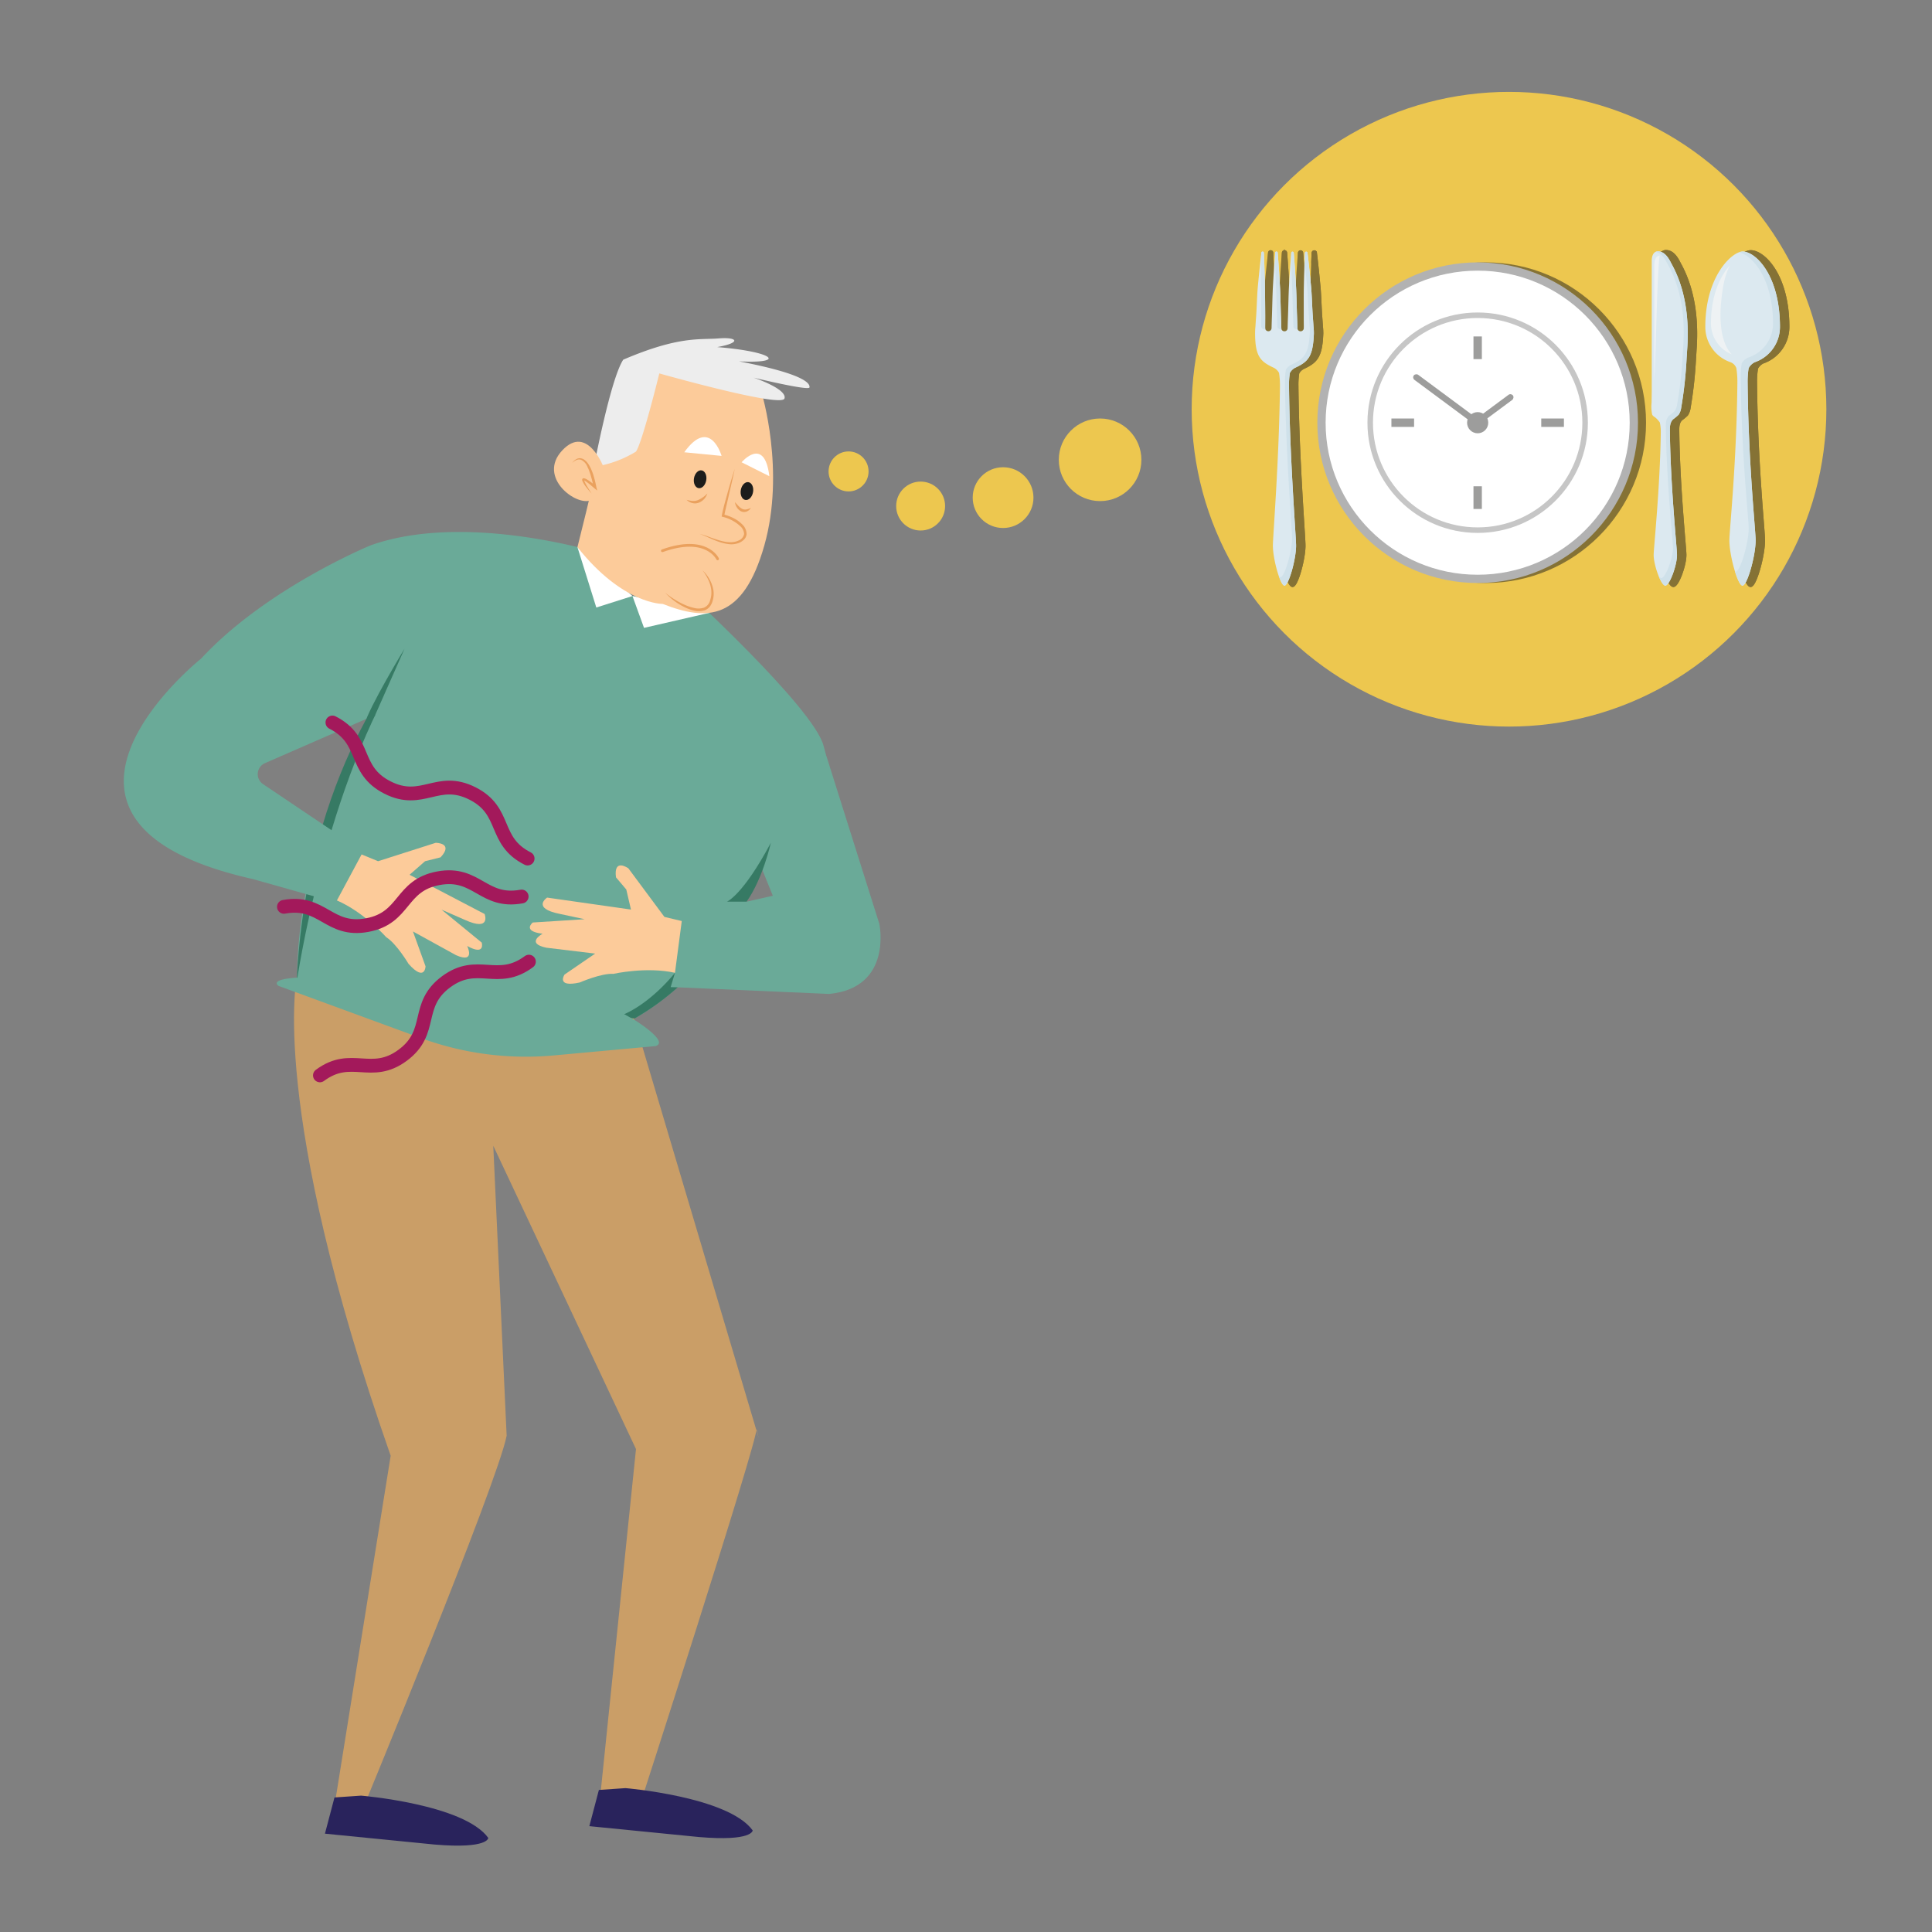 <svg id="Layer_1" data-name="Layer 1" xmlns="http://www.w3.org/2000/svg" viewBox="0 0 700 700"><rect x="0" y="0" width="700" height="700" fill="#808080" stroke="none"/><defs><style>.cls-1{fill:#ca9e67;}.cls-2{fill:#6aaa98;}.cls-3{fill:#fccb9a;}.cls-4{fill:#367a64;}.cls-16,.cls-17,.cls-5{fill:#fff;}.cls-6{fill:#ededed;}.cls-7{fill:#eaa15e;}.cls-22,.cls-8{fill:none;stroke-linecap:round;}.cls-8{stroke:#eaa15e;stroke-width:0.988px;}.cls-13,.cls-14,.cls-15,.cls-16,.cls-17,.cls-22,.cls-8{stroke-miterlimit:10;}.cls-13,.cls-14,.cls-15,.cls-9{fill:#1d1d1b;}.cls-10{fill:#29235c;}.cls-11{fill:#edc74f;}.cls-12{opacity:0.5;}.cls-13,.cls-14,.cls-15{stroke:#1d1d1b;}.cls-13,.cls-16{stroke-width:3px;}.cls-14,.cls-17{stroke-width:2px;}.cls-16{stroke:#b2b2b2;}.cls-17{stroke:#c6c6c6;}.cls-18{fill:#9d9d9c;}.cls-19{fill:#dce9f0;}.cls-20{fill:#cfe1ea;}.cls-21{fill:#eef2f4;}.cls-22{stroke:#a3195b;stroke-width:5px;}</style></defs><title>Skip Meal</title><path class="cls-1" d="M107.611,353.719S97.106,400.586,141.549,527.45L120.54,658.355h9.697s50.099-121.208,53.331-138.177L178.72,415.131l51.715,109.895L216.698,658.355h13.737S274.878,520.986,274.07,517.754s.808,3.232.808,3.232L228.286,364.258Z"/><path class="cls-2" d="M153.835,224.777s-46.569,63.606-46.19,130.999l122.291,13.251s61.714-32.56,53.005-110.933L236.5,217.099Z"/><path class="cls-2" d="M247.017,212.711s47.665,43.533,51.356,57.429l.875,3.237,19.364,61.386s4.92,23.087-18.167,25.358l-69.263-3.028-3.028-20.817,51.852-11.733L236.5,217.099Z"/><path class="cls-3" d="M247.017,333.705l-6.279-1.488-13.065-17.604s-5.415-3.892-4.498,3.251l3.741,4.418,1.692,7.268L198.223,325.216s-5.785,3.839,4.613,5.91l8.991,1.924-18.793,1.188s-4.008,3.171,3.558,4.07c0,0-6.355,3.429,1.331,5.063l17.702,2.134-11.08,7.597s-3.238,4.805,5.5,2.873c0,0,7.864-3.424,12.189-3.126,0,0,11.881-2.698,22.32-.382Z"/><path class="cls-4" d="M147.321,238.632S110.938,278.697,107.48,356.033C107.48,356.033,117.783,283.768,147.321,238.632Z"/><path class="cls-2" d="M247.017,212.711l-17.862,3.248-10.284-15.155s-49.365-15.738-84.584-3.219c0,0-37.765,15.489-61.431,41.047,0,0-74.05,59.036,18.719,79.862l36.918,10.413,8.108-17.039L95.305,284.099a4.344,4.344,0,0,1,.685-7.586l40.611-17.738Z"/><path class="cls-3" d="M131.016,309.577l5.967,2.457,20.884-6.669s6.669,0,1.755,5.265l-5.616,1.404-5.616,4.914,27.202,14.215s2.457,6.493-7.195,2.106l-8.424-3.685,14.566,11.934s1.404,4.914-5.265,1.228c0,0,3.159,6.493-4.036,3.334l-15.619-8.599,4.563,12.636s-.175,5.791-6.142-.877c0,0-4.387-7.371-8.073-9.652,0,0-8.073-9.126-17.9-13.338Z"/><polygon class="cls-5" points="209.219 198.242 229.155 215.959 216.054 220.112 209.219 198.242"/><polygon class="cls-5" points="257.086 222.026 229.155 215.959 233.342 227.488 257.086 222.026"/><path class="cls-4" d="M135.872,259.214l10.719-24.216s-12.923,21.265-14.573,27.566Z"/><path class="cls-4" d="M279.29,305.365s-2.852,12.914-8.78,21.328h-7.124S269.182,324.358,279.29,305.365Z"/><path class="cls-4" d="M244.554,352.467s-9.301,11.975-20.672,15.905l6.054.656a92.255,92.255,0,0,0,15.631-11.306l-2.574-.069Z"/><path class="cls-3" d="M275.951,142.296s8.653,28.316.973,55.355-20.579,27.546-36.808,21.163c0,0-14.429.239-30.897-20.573,4.446-17.553,8.017-33.485,8.017-33.485l19.097-32.6Z"/><path class="cls-6" d="M238.88,135.295s-6.116,24.963-8.459,28.326a39.864,39.864,0,0,1-15.225,5.501s5.988-31.771,10.618-38.803c20.28-8.686,27.691-7.145,34.593-7.709s8.282,1.583-.55,3.147c20.772,1.688,25.278,6.044,7.875,5.17,24.206,4.638,25.791,8.127,25.562,9.444s-20.23-3.534-20.23-3.534,12.205,4.047,11.174,7.538S238.88,135.295,238.88,135.295Z"/><path class="cls-3" d="M218.921,169.782s-6.001-16.421-15.206-6.598,5.291,20.486,10.453,18.012"/><path class="cls-7" d="M266.219,169.874q-.917,4.279-1.916,8.533l-.972,4.259c-.32,1.4-.697,2.868-.903,4.206l-.344-.478a16.148,16.148,0,0,1,3.608,1.298,11.657,11.657,0,0,1,3.156,2.234,4.9,4.9,0,0,1,1.656,3.649,3.182,3.182,0,0,1-.927,1.91,5.602,5.602,0,0,1-1.662,1.14,7.431,7.431,0,0,1-3.853.523,16.826,16.826,0,0,1-3.695-.873c-2.385-.807-4.561-2.037-6.912-2.849a27.857,27.857,0,0,1,3.558,1.143c1.168.428,2.341.833,3.52,1.188,2.324.685,4.909,1.111,7.027.1a3.195,3.195,0,0,0,2.045-2.361,4.035,4.035,0,0,0-1.439-2.893,14.105,14.105,0,0,0-6.288-3.334l-.408-.101.064-.376c.26-1.538.639-2.891.995-4.324l1.171-4.216C264.481,175.443,265.33,172.653,266.219,169.874Z"/><path class="cls-7" d="M254.547,206.662a12.876,12.876,0,0,1,3.903,6.985,8.76,8.76,0,0,1-.275,4.137,5.907,5.907,0,0,1-.941,1.933,4.268,4.268,0,0,1-1.767,1.351,7.122,7.122,0,0,1-4.222.106,16.337,16.337,0,0,1-3.804-1.492,23.064,23.064,0,0,1-6.368-4.881,26.654,26.654,0,0,0,3.234,2.315,27.719,27.719,0,0,0,3.469,1.883,18.502,18.502,0,0,0,3.675,1.262,6.305,6.305,0,0,0,3.643-.108,3.864,3.864,0,0,0,2.195-2.661,8.661,8.661,0,0,0,.412-3.741,11.476,11.476,0,0,0-1.087-3.713A16.315,16.315,0,0,0,254.547,206.662Z"/><path class="cls-7" d="M207.319,167.746a4.244,4.244,0,0,1,1.426-1.34,2.489,2.489,0,0,1,2.014-.284,3.228,3.228,0,0,1,.956.448,9.878,9.878,0,0,1,.778.683,8.922,8.922,0,0,1,1.154,1.651c.153.295.325.585.461.886l.373.915a14.325,14.325,0,0,1,.638,1.861,38.62,38.62,0,0,1,.931,3.798l.317,1.378-1.097-.918c-.71-.595-1.409-1.205-2.135-1.766-.363-.274-.731-.554-1.098-.788a2.52,2.52,0,0,0-.51-.261c-.083-.012.012.006.089-.129.009-.046-.005.038.016.124a12.58,12.58,0,0,0,1.214,2.405c.468.804.98,1.585,1.474,2.381-.643-.684-1.233-1.411-1.816-2.149a10.264,10.264,0,0,1-1.522-2.461.918.918,0,0,1-.017-.563.517.517,0,0,1,.368-.318.733.733,0,0,1,.326-.008,2.884,2.884,0,0,1,.767.295,10.417,10.417,0,0,1,1.225.773c.774.551,1.515,1.13,2.237,1.732l-.78.46c-.311-1.237-.535-2.501-.914-3.711a18.568,18.568,0,0,0-.574-1.809l-.32-.891c-.118-.29-.266-.563-.398-.846a4.784,4.784,0,0,0-2.305-2.667,2.214,2.214,0,0,0-1.727.045A4.83,4.83,0,0,0,207.319,167.746Z"/><path class="cls-7" d="M256.281,178.791a5.215,5.215,0,0,1-3.092,3.347,5.113,5.113,0,0,1-1.201.255,4.341,4.341,0,0,1-3.21-1.295,10.73,10.73,0,0,0,2.123.395,4.453,4.453,0,0,0,1.952-.284A10.238,10.238,0,0,0,256.281,178.791Z"/><path class="cls-7" d="M266.3,181.947c.436.486.838.948,1.254,1.368a5.435,5.435,0,0,0,1.313,1.024,2.381,2.381,0,0,0,1.484.244,7.091,7.091,0,0,0,1.701-.561,3.054,3.054,0,0,1-1.497,1.305,2.582,2.582,0,0,1-2.14-.109,3.893,3.893,0,0,1-1.469-1.431A4.342,4.342,0,0,1,266.3,181.947Z"/><path class="cls-8" d="M260.007,202.491s-3.975-8.686-20.022-2.945"/><path class="cls-9" d="M255.88,174.033c-.31,1.778-1.554,3.046-2.778,2.832s-1.964-1.828-1.653-3.606,1.554-3.046,2.778-2.832S256.19,172.255,255.88,174.033Z"/><path class="cls-9" d="M272.842,178.306c-.311,1.778-1.554,3.046-2.778,2.832s-1.964-1.828-1.653-3.606,1.554-3.046,2.778-2.832S273.153,176.528,272.842,178.306Z"/><path class="cls-5" d="M261.444,165.181s-4.128-14.381-13.524-1.319"/><path class="cls-5" d="M268.693,167.491s8.273-9.714,10.058,5.047"/><path class="cls-2" d="M229.936,369.572s12.684,7.793,7.621,9.442l-37.034,3.397A110.538,110.538,0,0,1,152.254,376.02l-51.3-18.794s-3.828-2.317,6.526-3.005l105.07,5.569Z"/><path class="cls-10" d="M226.624,647.872s37.248,3.077,46.086,15.316c0,0,.066,4.06-19.457,2.404l-39.723-3.941,3.458-13.117Z"/><path class="cls-10" d="M130.824,650.592s37.248,3.077,46.086,15.316c0,0,.066,4.06-19.457,2.404L117.731,664.37l3.458-13.117Z"/><circle class="cls-11" cx="546.744" cy="148.274" r="114.982"/><circle class="cls-11" cx="398.583" cy="166.595" r="14.963"/><circle class="cls-11" cx="363.436" cy="180.297" r="11.007"/><circle class="cls-11" cx="333.563" cy="183.351" r="8.865"/><circle class="cls-11" cx="307.453" cy="170.805" r="7.244"/><g class="cls-12"><circle class="cls-13" cx="538.304" cy="153.152" r="56.588"/><circle class="cls-14" cx="538.304" cy="153.152" r="38.933"/><circle class="cls-15" cx="538.304" cy="153.152" r="3.836"/><rect class="cls-15" x="536.784" y="121.898" width="3.041" height="8.217"/><rect class="cls-15" x="536.784" y="176.188" width="3.041" height="8.217"/><rect class="cls-15" x="563.929" y="149.043" width="3.041" height="8.217" transform="translate(718.601 -412.298) rotate(90)"/><rect class="cls-15" x="509.639" y="149.043" width="3.041" height="8.217" transform="translate(664.311 -358.008) rotate(90)"/><rect class="cls-15" x="543.207" y="139.891" width="2.281" height="16.766" rx="1.14" ry="1.14" transform="translate(339.224 -377.296) rotate(53.443)"/><rect class="cls-15" x="525.637" y="130.188" width="2.281" height="28.927" rx="1.14" ry="1.14" transform="translate(956.731 -192.331) rotate(126.557)"/><path class="cls-15" d="M478.827,118.311h-.004c-.078-1.303-.17-2.605-.267-3.907-.162-2.122-.364-7.975-.571-10.096-.199-2.119-.395-4.24-.626-6.359q-.326-3.18-.709-6.358a.467.467,0,0,0-.93.034q-.153,3.199-.242,6.391c-.075,2.13-.117,4.261-.162,6.388-.048,2.13-.016,8.018-.023,10.146-.004,1.242.007,2.474.025,3.707h-.003c.001.185-.011.421-.01.605a1.157,1.157,0,0,1-2.31.108c-.008-.229-.013-.457-.018-.686v-.066h0c-.032-1.249-.075-2.497-.121-3.744-.084-2.128-.205-7.985-.328-10.112-.12-2.127-.239-4.252-.388-6.378q-.203-3.189-.464-6.378a.458.458,0,0,0-.913,0q-.259,3.19-.465,6.378c-.148,2.126-.267,4.252-.39,6.378-.12,2.127-.241,7.984-.323,10.112-.051,1.279-.095,2.558-.126,3.838h0c0,.184-.015.389-.015.573a1.12,1.12,0,0,1-1.128,1.147,1.107,1.107,0,0,1-1.147-1.106v-.021c0-.101-.005-.232-.01-.356,0-.061,0-.121-.004-.181a.855.855,0,0,1,0-.099h-.004c-.029-1.27-.072-2.54-.121-3.808-.082-2.129-.203-7.992-.325-10.12-.12-2.129-.237-4.258-.388-6.386q-.203-3.193-.462-6.387a.464.464,0,0,0-.418-.429.457.457,0,0,0-.491.429q-.265,3.193-.468,6.387c-.149,2.128-.263,4.257-.384,6.386-.124,2.128-.244,7.991-.329,10.12-.046,1.259-.09,2.519-.119,3.778h-.003v.097c-.006.185-.01.371-.013.558a1.159,1.159,0,0,1-2.317-.013v-.781h0c.013-1.205.016-2.408.016-3.613-.007-2.126-.051-7.987-.097-10.114-.04-2.127-.082-4.254-.153-6.381q-.086-3.193-.232-6.387a.457.457,0,0,0-.912-.032q-.378,3.173-.699,6.35c-.224,2.116-.42,4.234-.62,6.353s-.399,7.969-.559,10.09c-.097,1.313-.19,2.63-.27,3.945v0a22.758,22.758,0,0,0-.133,2.441c.026,8.352,1.918,10.209,6.588,12.406a4.417,4.417,0,0,1,2.088,1.94,28.633,28.633,0,0,1,.34,4.673c-.255,26.165-2.564,54.772-2.564,57.917,0,4.881,2.68,14.499,4.203,14.499s4.203-9.618,4.203-14.499c0-3.146-2.309-31.752-2.564-57.917a26.972,26.972,0,0,1,.311-4.632,4.394,4.394,0,0,1,2.104-1.981c4.634-2.18,6.277-4.097,6.598-12.271A21.743,21.743,0,0,0,478.827,118.311Z"/><path class="cls-15" d="M471.073,104.015c.122,2.071.244,7.782.326,9.854.047,1.217.091,2.435.121,3.65h.004v.064c.004.223.011.447.014.67a1.146,1.146,0,0,0,1.16,1.032,1.162,1.162,0,0,0,.365-.073,1.017,1.017,0,0,1-.067-.242c-.008-.229-.013-.457-.018-.686v-.066h0c-.032-1.249-.075-2.497-.121-3.744-.084-2.128-.205-7.985-.328-10.112-.12-2.127-.239-4.252-.388-6.378q-.203-3.189-.464-6.378a.458.458,0,0,0-.913,0C470.662,92.825,470.951,101.943,471.073,104.015Z"/><path class="cls-15" d="M465.249,103.993c.125,2.075.241,7.79.324,9.863.05,1.237.094,2.473.125,3.712h0v.096c.004.059.004.117.005.177.006.123.01.248.008.347v.002l.002.018a1.093,1.093,0,0,0,1.149,1.078,1.141,1.141,0,0,0,.365-.071,1.111,1.111,0,0,1-.057-.29v-.021c0-.101-.005-.232-.01-.356,0-.061,0-.121-.004-.181a.855.855,0,0,1,0-.099h-.004c-.029-1.27-.072-2.54-.121-3.808-.082-2.129-.203-7.992-.325-10.12-.12-2.129-.237-4.258-.388-6.386q-.203-3.193-.462-6.387a.464.464,0,0,0-.418-.429.457.457,0,0,0-.491.429C464.844,92.798,465.128,101.92,465.249,103.993Z"/><path class="cls-15" d="M459.781,104.024c.046,2.074.087,7.786.092,9.857.002,1.175,0,2.348-.013,3.521h0c-.002.178,0,.566-.002.746v.016a1.133,1.133,0,0,0,1.526,1.051,1.143,1.143,0,0,1-.07-.337v-.781h0c.013-1.205.016-2.408.016-3.613-.007-2.126-.051-7.987-.097-10.114-.04-2.127-.082-4.254-.153-6.381q-.086-3.193-.232-6.387a.457.457,0,0,0-.912-.032C459.79,92.802,459.735,101.952,459.781,104.024Z"/><path class="cls-15" d="M478.827,118.311h-.004c-.078-1.303-.17-2.605-.267-3.907-.162-2.122-.364-7.975-.571-10.096-.199-2.119-.395-4.24-.626-6.359q-.326-3.18-.709-6.358a.467.467,0,0,0-.93.034c-.055,1.134-.086,2.267-.131,3.402.102.912.218,1.825.315,2.739.229,2.065.427,4.132.628,6.197s.403,7.772.567,9.84q.146,1.903.271,3.807h.002a19.823,19.823,0,0,1,.131,2.512c-.317,7.965-1.96,9.833-6.593,11.958a4.337,4.337,0,0,0-2.102,1.929,25.547,25.547,0,0,0-.314,4.514c.253,25.501,2.564,53.382,2.564,56.447,0,4.757-2.679,14.13-4.203,14.13a.91.91,0,0,1-.609-.4c.714,2.044,1.475,3.487,2.065,3.487,1.522,0,4.203-9.618,4.203-14.499,0-3.146-2.309-31.752-2.564-57.917a26.972,26.972,0,0,1,.311-4.632,4.394,4.394,0,0,1,2.104-1.981c4.634-2.18,6.277-4.097,6.598-12.271A21.743,21.743,0,0,0,478.827,118.311Z"/><path class="cls-15" d="M638.741,131.219a13.526,13.526,0,0,0,9.088-12.778c0-18.71-8.817-27.303-13.521-27.303-3.8,0-13.526,8.848-13.526,27.303a13.53,13.53,0,0,0,8.903,12.714,3.633,3.633,0,0,1,2.338,2.2,32.338,32.338,0,0,1,.381,5.298c-.289,29.6-2.903,53.571-2.903,57.129,0,5.524,3.035,16.407,4.759,16.407,1.722,0,4.755-10.882,4.755-16.407,0-3.558-2.611-27.528-2.904-57.129a31.215,31.215,0,0,1,.367-5.254A4.957,4.957,0,0,1,638.741,131.219Z"/><path class="cls-15" d="M626.586,108.748c.441-4.132,1.09-8.702,3.049-12.434.051-.092.104-.166.153-.255-3.433,3.696-6.957,10.683-6.957,21.169a12.023,12.023,0,0,0,7.506,11.13C625.862,123.607,625.99,114.336,626.586,108.748Z"/><path class="cls-15" d="M638.741,131.219a13.526,13.526,0,0,0,9.088-12.778c0-18.71-8.817-27.303-13.521-27.303a3.898,3.898,0,0,0-1.245.267c4.856,1.271,12.256,9.533,12.256,25.949a13.01,13.01,0,0,1-9.093,12.234,4.867,4.867,0,0,0-2.258,2.089,28.347,28.347,0,0,0-.367,5.03c.289,28.342,2.901,51.295,2.901,54.701,0,5.29-3.033,15.71-4.757,15.71a.608.608,0,0,1-.214-.076c.911,2.932,1.953,5.147,2.73,5.147,1.722,0,4.755-10.882,4.755-16.407,0-3.558-2.611-27.528-2.904-57.129a31.215,31.215,0,0,1,.367-5.254A4.957,4.957,0,0,1,638.741,131.219Z"/><path class="cls-15" d="M608.609,95.702c-.209-.38-.417-.806-.65-1.227-1.19-2.133-2.589-3.405-4.375-3.4-1.653.005-2.209,1.76-2.209,3.412v46.883c0,1.527-.046,3.053-.063,4.58a13.604,13.604,0,0,0,.209,4.206c.201.611.923.894,1.379,1.312a10.318,10.318,0,0,1,1.411,1.605,16.919,16.919,0,0,1,.34,3.582c-.254,20.065-2.579,42.002-2.579,44.414,0,3.744,2.696,11.12,4.229,11.12s4.228-7.376,4.228-11.12c0-2.411-2.322-24.349-2.58-44.414-.028-1.654-.103-3.5,1.163-4.731a17.773,17.773,0,0,0,2.037-1.694,6.174,6.174,0,0,0,.909-2.559,152.031,152.031,0,0,0,1.957-17.93c.092-1.31.17-2.622.254-3.932C614.909,115.505,613.643,104.863,608.609,95.702Z"/><path class="cls-15" d="M604.239,92.586c-1.438.188-1.945,1.817-1.945,3.373v41.895C602.802,132.913,603.266,98.313,604.239,92.586Z"/><path class="cls-15" d="M608.609,95.702c-.209-.38-.417-.806-.65-1.227-1.19-2.133-2.589-3.405-4.375-3.4a1.876,1.876,0,0,0-.794.185c1.478.267,2.674,1.445,3.712,3.263.236.411.442.825.652,1.196,5.032,8.942,6.3,19.331,5.656,29.389-.082,1.279-.162,2.56-.254,3.838a144.994,144.994,0,0,1-1.957,17.505,5.934,5.934,0,0,1-.905,2.497,17.464,17.464,0,0,1-2.041,1.655c-1.264,1.204-1.188,3.003-1.161,4.617.255,19.588,2.581,41.006,2.581,43.36,0,3.654-2.697,10.854-4.23,10.854-.283,0-.604-.25-.945-.673.804,1.958,1.716,3.426,2.401,3.426,1.533,0,4.228-7.376,4.228-11.12,0-2.411-2.322-24.349-2.58-44.414-.028-1.654-.103-3.5,1.163-4.731a17.773,17.773,0,0,0,2.037-1.694,6.174,6.174,0,0,0,.909-2.559,152.031,152.031,0,0,0,1.957-17.93c.092-1.31.17-2.622.254-3.932C614.909,115.505,613.643,104.863,608.609,95.702Z"/></g><circle class="cls-16" cx="535.386" cy="153.152" r="56.588"/><circle class="cls-17" cx="535.386" cy="153.152" r="38.933"/><circle class="cls-18" cx="535.386" cy="153.152" r="3.836"/><rect class="cls-18" x="533.866" y="121.898" width="3.041" height="8.217"/><rect class="cls-18" x="533.866" y="176.188" width="3.041" height="8.217"/><rect class="cls-18" x="561.011" y="149.043" width="3.041" height="8.217" transform="translate(715.683 -409.379) rotate(90)"/><rect class="cls-18" x="506.721" y="149.043" width="3.041" height="8.217" transform="translate(661.393 -355.089) rotate(90)"/><rect class="cls-18" x="540.289" y="139.891" width="2.281" height="16.766" rx="1.14" ry="1.14" transform="translate(338.044 -374.952) rotate(53.443)"/><rect class="cls-18" x="522.718" y="130.188" width="2.281" height="28.927" rx="1.14" ry="1.14" transform="translate(952.075 -189.987) rotate(126.557)"/><path class="cls-19" d="M475.909,118.311h-.004c-.078-1.303-.17-2.605-.267-3.907-.162-2.122-.364-7.975-.571-10.096-.199-2.119-.395-4.24-.626-6.359q-.327-3.18-.709-6.358a.467.467,0,0,0-.93.034q-.153,3.199-.242,6.391c-.075,2.13-.117,4.261-.162,6.388-.048,2.13-.016,8.018-.023,10.146-.004,1.242.007,2.474.025,3.707h-.003c.001.185-.011.421-.01.605a1.157,1.157,0,0,1-2.31.108c-.008-.229-.013-.457-.018-.686v-.066h0c-.032-1.249-.075-2.497-.121-3.744-.084-2.128-.205-7.985-.328-10.112-.12-2.127-.238-4.252-.388-6.378q-.203-3.189-.464-6.378a.458.458,0,0,0-.913,0q-.259,3.19-.465,6.378c-.148,2.126-.267,4.252-.39,6.378-.12,2.127-.241,7.984-.323,10.112-.05,1.279-.095,2.558-.126,3.838h0c0,.184-.015.389-.015.573a1.12,1.12,0,0,1-1.128,1.147,1.107,1.107,0,0,1-1.147-1.106v-.021c0-.101-.005-.232-.01-.356,0-.061,0-.121-.004-.181a.855.855,0,0,1,0-.099h-.004c-.029-1.27-.072-2.54-.121-3.808-.082-2.129-.203-7.992-.326-10.12-.12-2.129-.237-4.258-.388-6.386q-.203-3.193-.462-6.387a.464.464,0,0,0-.418-.429.457.457,0,0,0-.491.429q-.265,3.193-.468,6.387c-.149,2.128-.263,4.257-.384,6.386-.124,2.128-.244,7.991-.328,10.12-.046,1.259-.09,2.519-.119,3.778h-.003v.097c-.006.185-.01.371-.013.558a1.159,1.159,0,0,1-2.317-.013v-.781h0c.013-1.205.016-2.408.016-3.613-.007-2.126-.051-7.987-.097-10.114-.04-2.127-.082-4.254-.153-6.381q-.086-3.193-.232-6.387a.457.457,0,0,0-.912-.032q-.378,3.173-.699,6.35c-.224,2.116-.42,4.234-.62,6.353s-.399,7.969-.559,10.09c-.097,1.313-.19,2.63-.27,3.945v0a22.759,22.759,0,0,0-.133,2.441c.026,8.352,1.918,10.209,6.588,12.406a4.417,4.417,0,0,1,2.088,1.94,28.621,28.621,0,0,1,.34,4.673c-.255,26.165-2.564,54.772-2.564,57.917,0,4.881,2.68,14.499,4.203,14.499s4.203-9.618,4.203-14.499c0-3.146-2.309-31.752-2.564-57.917a26.983,26.983,0,0,1,.311-4.632,4.394,4.394,0,0,1,2.104-1.981c4.634-2.18,6.277-4.097,6.598-12.271A21.719,21.719,0,0,0,475.909,118.311Z"/><path class="cls-20" d="M468.154,104.015c.122,2.071.244,7.782.325,9.854.047,1.217.091,2.435.121,3.65h.004v.064c.004.223.011.447.014.67a1.146,1.146,0,0,0,1.16,1.032,1.163,1.163,0,0,0,.365-.073,1.017,1.017,0,0,1-.067-.242c-.008-.229-.013-.457-.018-.686v-.066h0c-.032-1.249-.075-2.497-.121-3.744-.084-2.128-.205-7.985-.328-10.112-.12-2.127-.238-4.252-.388-6.378q-.203-3.189-.464-6.378a.458.458,0,0,0-.913,0C467.744,92.825,468.033,101.943,468.154,104.015Z"/><path class="cls-20" d="M462.331,103.993c.125,2.075.242,7.79.324,9.863.05,1.237.093,2.473.125,3.712h0v.096c.004.059.004.117.005.177.006.123.01.248.008.347v.002l.002.018a1.093,1.093,0,0,0,1.149,1.078,1.141,1.141,0,0,0,.365-.071,1.107,1.107,0,0,1-.057-.29v-.021c0-.101-.005-.232-.01-.356,0-.061,0-.121-.004-.181a.855.855,0,0,1,0-.099h-.004c-.029-1.27-.072-2.54-.121-3.808-.082-2.129-.203-7.992-.326-10.12-.12-2.129-.237-4.258-.388-6.386q-.203-3.193-.462-6.387a.464.464,0,0,0-.418-.429.457.457,0,0,0-.491.429C461.925,92.798,462.21,101.92,462.331,103.993Z"/><path class="cls-20" d="M456.862,104.024c.046,2.074.087,7.786.092,9.857.002,1.175,0,2.348-.013,3.521h0c-.002.178,0,.566-.002.746v.016a1.133,1.133,0,0,0,1.526,1.051,1.14,1.14,0,0,1-.07-.337v-.781h0c.013-1.205.016-2.408.016-3.613-.007-2.126-.051-7.987-.097-10.114-.04-2.127-.082-4.254-.153-6.381q-.086-3.193-.232-6.387a.457.457,0,0,0-.912-.032C456.872,92.802,456.817,101.952,456.862,104.024Z"/><path class="cls-20" d="M475.909,118.311h-.004c-.078-1.303-.17-2.605-.267-3.907-.162-2.122-.364-7.975-.571-10.096-.199-2.119-.395-4.24-.626-6.359q-.327-3.18-.709-6.358a.467.467,0,0,0-.93.034c-.055,1.134-.086,2.267-.131,3.402.102.912.218,1.825.315,2.739.229,2.065.427,4.132.628,6.197s.403,7.772.567,9.84q.146,1.903.271,3.807h.002a19.821,19.821,0,0,1,.131,2.512c-.317,7.965-1.96,9.833-6.593,11.958a4.337,4.337,0,0,0-2.102,1.929,25.55,25.55,0,0,0-.314,4.514c.253,25.501,2.564,53.382,2.564,56.447,0,4.757-2.679,14.13-4.203,14.13a.91.91,0,0,1-.609-.4c.714,2.044,1.475,3.487,2.065,3.487,1.522,0,4.203-9.618,4.203-14.499,0-3.146-2.309-31.752-2.564-57.917a26.983,26.983,0,0,1,.311-4.632,4.394,4.394,0,0,1,2.104-1.981c4.634-2.18,6.277-4.097,6.598-12.271A21.719,21.719,0,0,0,475.909,118.311Z"/><path class="cls-19" d="M635.823,131.219a13.526,13.526,0,0,0,9.088-12.778c0-18.71-8.817-27.303-13.521-27.303-3.8,0-13.526,8.848-13.526,27.303a13.53,13.53,0,0,0,8.903,12.714,3.632,3.632,0,0,1,2.338,2.2,32.338,32.338,0,0,1,.381,5.298c-.289,29.6-2.903,53.571-2.903,57.129,0,5.524,3.035,16.407,4.759,16.407,1.722,0,4.755-10.882,4.755-16.407,0-3.558-2.611-27.528-2.904-57.129a31.226,31.226,0,0,1,.367-5.254A4.957,4.957,0,0,1,635.823,131.219Z"/><path class="cls-21" d="M623.667,108.748c.441-4.132,1.09-8.702,3.049-12.434.051-.092.104-.166.153-.255-3.433,3.696-6.956,10.683-6.956,21.169a12.023,12.023,0,0,0,7.506,11.13C622.944,123.607,623.072,114.336,623.667,108.748Z"/><path class="cls-20" d="M635.823,131.219a13.526,13.526,0,0,0,9.088-12.778c0-18.71-8.817-27.303-13.521-27.303a3.898,3.898,0,0,0-1.245.267c4.856,1.271,12.256,9.533,12.256,25.949a13.01,13.01,0,0,1-9.093,12.234,4.866,4.866,0,0,0-2.258,2.089,28.347,28.347,0,0,0-.367,5.03c.289,28.342,2.901,51.295,2.901,54.701,0,5.29-3.033,15.71-4.757,15.71a.608.608,0,0,1-.214-.076c.911,2.932,1.953,5.147,2.73,5.147,1.722,0,4.755-10.882,4.755-16.407,0-3.558-2.611-27.528-2.904-57.129a31.226,31.226,0,0,1,.367-5.254A4.957,4.957,0,0,1,635.823,131.219Z"/><path class="cls-19" d="M605.69,95.702c-.209-.38-.417-.806-.65-1.227-1.19-2.133-2.589-3.405-4.375-3.4-1.653.005-2.209,1.76-2.209,3.412v46.883c0,1.527-.046,3.053-.063,4.58a13.604,13.604,0,0,0,.209,4.206c.201.611.923.894,1.379,1.312a10.318,10.318,0,0,1,1.411,1.605,16.923,16.923,0,0,1,.34,3.582c-.254,20.065-2.579,42.002-2.579,44.414,0,3.744,2.696,11.12,4.229,11.12s4.228-7.376,4.228-11.12c0-2.411-2.322-24.349-2.58-44.414-.028-1.654-.103-3.5,1.163-4.731a17.78,17.78,0,0,0,2.037-1.694,6.172,6.172,0,0,0,.909-2.559,152.031,152.031,0,0,0,1.957-17.93c.092-1.31.17-2.622.254-3.932C611.991,115.505,610.724,104.863,605.69,95.702Z"/><path class="cls-21" d="M601.321,92.586c-1.437.188-1.945,1.817-1.945,3.373v41.895C599.883,132.913,600.348,98.313,601.321,92.586Z"/><path class="cls-20" d="M605.69,95.702c-.209-.38-.417-.806-.65-1.227-1.19-2.133-2.589-3.405-4.375-3.4a1.876,1.876,0,0,0-.794.185c1.479.267,2.674,1.445,3.712,3.263.236.411.442.825.652,1.196,5.032,8.942,6.3,19.331,5.656,29.389-.082,1.279-.162,2.56-.254,3.838a144.993,144.993,0,0,1-1.957,17.505,5.935,5.935,0,0,1-.905,2.497,17.473,17.473,0,0,1-2.041,1.655c-1.264,1.204-1.187,3.003-1.161,4.617.255,19.588,2.581,41.006,2.581,43.36,0,3.654-2.697,10.854-4.23,10.854-.284,0-.604-.25-.945-.673.804,1.958,1.716,3.426,2.401,3.426,1.533,0,4.228-7.376,4.228-11.12,0-2.411-2.322-24.349-2.58-44.414-.028-1.654-.103-3.5,1.163-4.731a17.78,17.78,0,0,0,2.037-1.694,6.172,6.172,0,0,0,.909-2.559,152.031,152.031,0,0,0,1.957-17.93c.092-1.31.17-2.622.254-3.932C611.991,115.505,610.724,104.863,605.69,95.702Z"/><path class="cls-22" d="M102.875,328.56c13.99-2.589,16.173,9.211,30.163,6.622,13.992-2.589,11.808-14.389,25.8-16.978s16.175,9.211,30.166,6.622"/><path class="cls-22" d="M115.912,389.632c11.428-8.474,18.576,1.165,30.004-7.309,11.43-8.475,4.282-18.114,15.712-26.59s18.577,1.164,30.007-7.311"/><path class="cls-22" d="M120.443,261.77c12.691,6.431,7.266,17.135,19.957,23.566,12.692,6.432,18.117-4.272,30.809,2.16s7.268,17.136,19.96,23.568"/></svg>